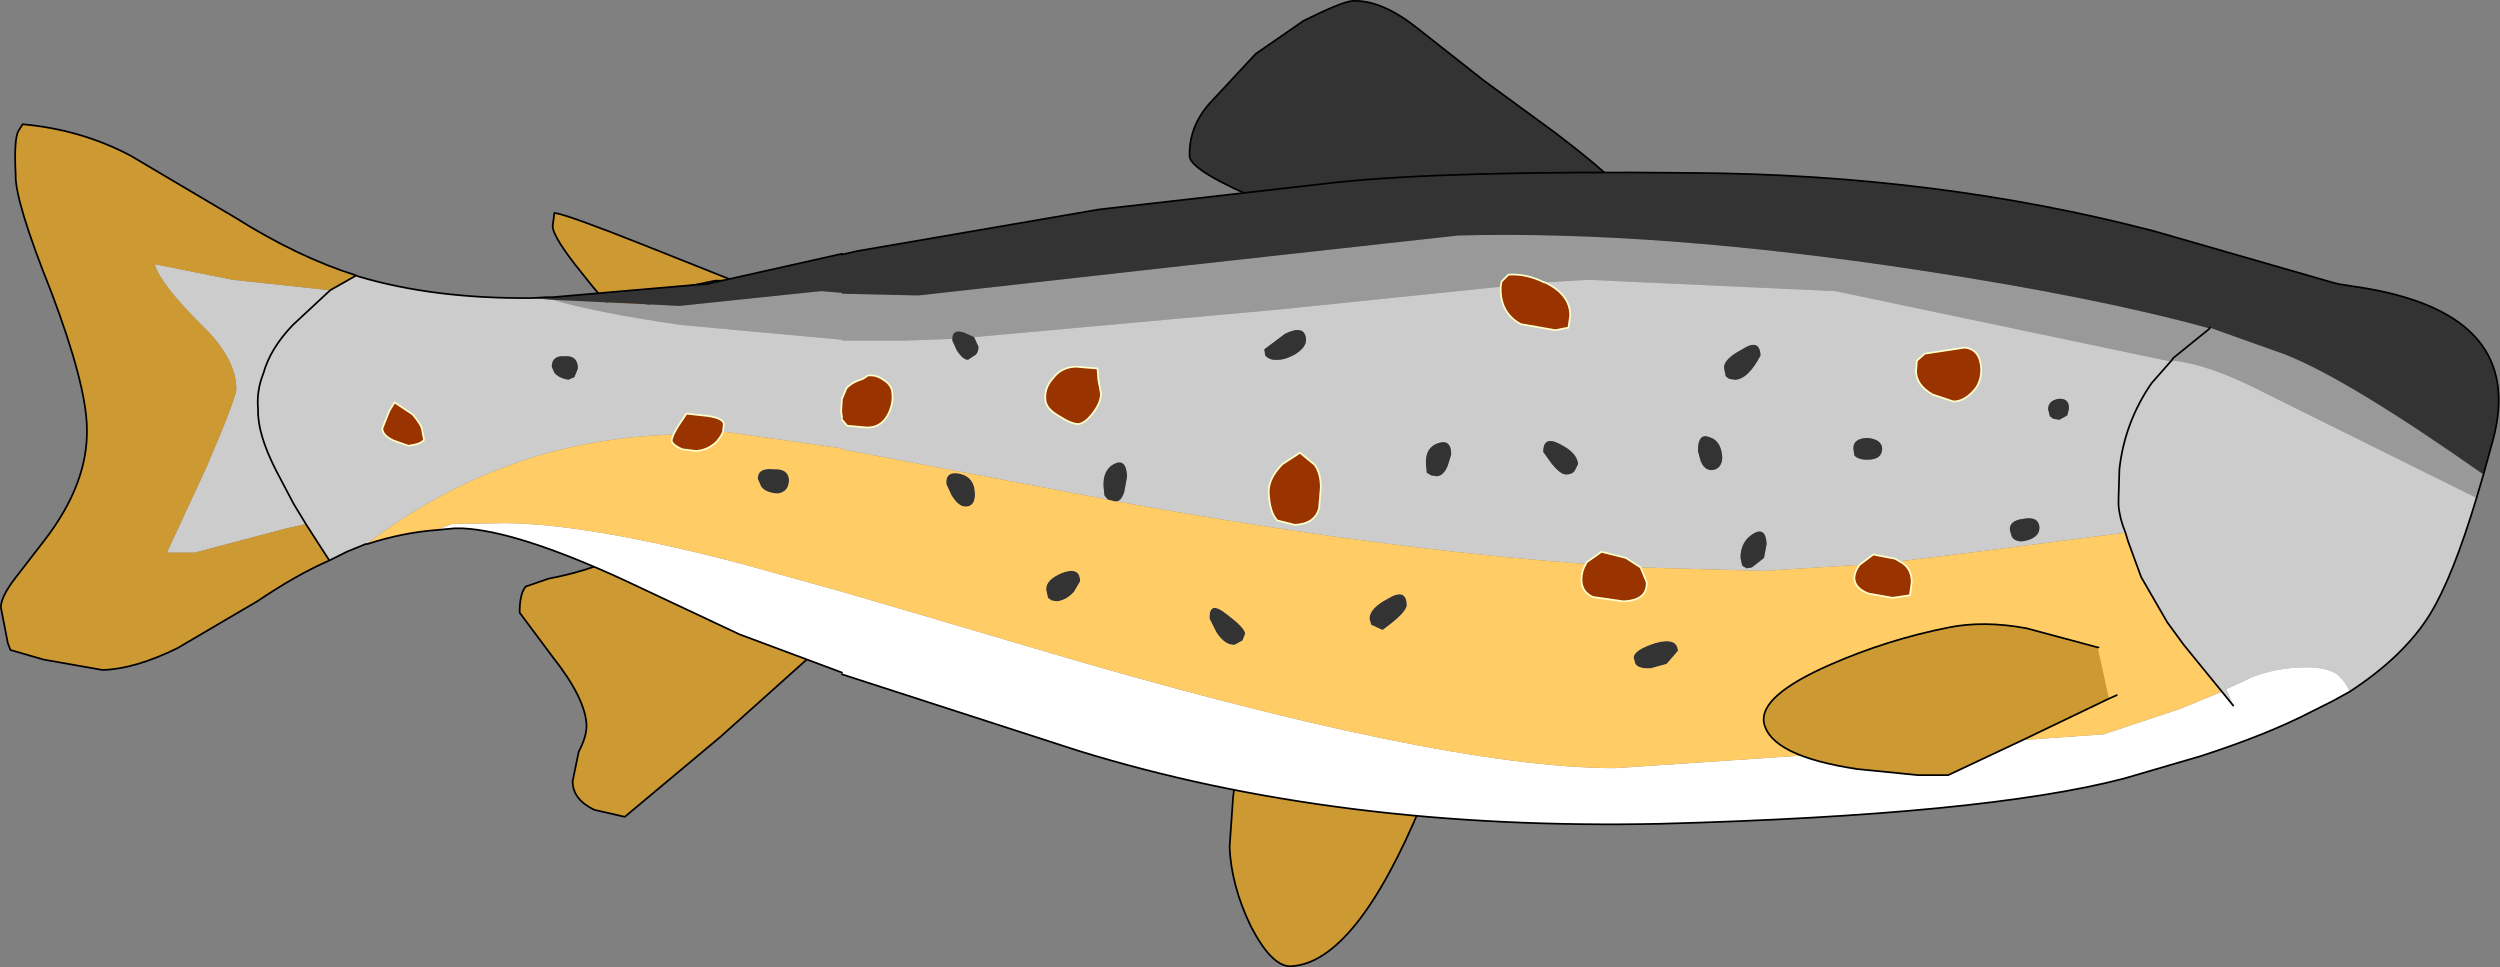 <?xml version="1.0" encoding="UTF-8" standalone="no"?>
<svg xmlns:xlink="http://www.w3.org/1999/xlink" height="55.65px" width="143.85px" xmlns="http://www.w3.org/2000/svg">
  <rect width="100%" height="100%" fill="#808080" stroke="none"/>
  <g transform="matrix(1.0, 0.0, 0.0, 1.0, 80.85, 30.3)">
    <path d="M0.55 -28.8 L4.55 -25.65 8.65 -22.65 Q12.25 -19.9 12.25 -19.45 12.25 -18.95 6.75 -18.05 L-3.05 -16.95 Q-3.8 -16.95 -7.9 -18.6 -12.35 -20.45 -12.4 -21.3 -12.45 -23.0 -11.25 -24.35 L-8.6 -27.2 -5.85 -29.1 Q-3.65 -30.2 -3.0 -30.25 -1.4 -30.3 0.55 -28.8" fill="#333333" fill-rule="evenodd" stroke="none"/>
    <path d="M0.55 -28.8 Q-1.4 -30.3 -3.0 -30.25 -3.65 -30.2 -5.85 -29.1 L-8.6 -27.2 -11.25 -24.35 Q-12.45 -23.0 -12.4 -21.3 -12.35 -20.45 -7.9 -18.6 -3.8 -16.95 -3.05 -16.95 L6.75 -18.05 Q12.25 -18.95 12.25 -19.45 12.25 -19.9 8.65 -22.65 L4.55 -25.65 0.55 -28.8 Z" fill="none" stroke="#000000" stroke-linecap="round" stroke-linejoin="round" stroke-width="0.1"/>
    <path d="M-43.8 -16.2 L-38.65 -14.15 -39.7 -14.15 -41.4 -13.8 -43.3 -12.9 Q-44.6 -12.25 -44.95 -12.25 -45.55 -12.25 -47.3 -14.5 -49.05 -16.65 -49.05 -17.3 L-48.95 -18.05 Q-48.2 -17.95 -43.8 -16.2" fill="#cc9933" fill-rule="evenodd" stroke="none"/>
    <path d="M-43.8 -16.2 Q-48.2 -17.95 -48.95 -18.05 L-49.05 -17.3 Q-49.05 -16.65 -47.3 -14.5 -45.55 -12.25 -44.95 -12.25 -44.6 -12.25 -43.3 -12.9 L-41.4 -13.8 -39.7 -14.15 -38.65 -14.15 -43.8 -16.2 M-38.65 -14.15 L-37.8 -13.9" fill="none" stroke="#000000" stroke-linecap="round" stroke-linejoin="round" stroke-width="0.1"/>
    <path d="M-35.35 5.55 Q-34.1 6.4 -34.1 7.35 L-39.4 12.1 -44.9 16.7 -46.65 16.3 Q-47.9 15.7 -47.9 14.65 L-47.55 12.95 Q-47.1 12.1 -47.1 11.45 -47.15 9.9 -49.05 7.5 L-50.95 4.95 Q-50.95 3.85 -50.6 3.45 L-49.3 3.0 Q-46.4 2.45 -44.3 1.25 L-41.65 2.8 -38.2 4.2 Q-36.15 5.0 -35.35 5.55" fill="#cc9933" fill-rule="evenodd" stroke="none"/>
    <path d="M-35.35 5.55 Q-36.15 5.0 -38.2 4.2 L-41.65 2.8 -44.3 1.25 Q-46.4 2.45 -49.3 3.0 L-50.6 3.45 Q-50.95 3.85 -50.95 4.95 L-49.05 7.5 Q-47.15 9.9 -47.1 11.45 -47.1 12.1 -47.55 12.95 L-47.9 14.65 Q-47.9 15.7 -46.65 16.3 L-44.9 16.7 -39.4 12.1 -34.1 7.35 Q-34.1 6.4 -35.35 5.55 M-43.8 0.95 L-44.3 1.25 -44.55 0.95" fill="none" stroke="#000000" stroke-linecap="round" stroke-linejoin="round" stroke-width="0.1"/>
    <path d="M-9.65 13.45 L-4.05 14.1 Q0.95 14.95 1.0 15.85 -2.85 25.15 -6.6 25.3 -7.7 25.3 -8.9 22.95 -10.0 20.65 -10.1 18.45 L-9.9 15.6 -9.65 13.45" fill="#cc9933" fill-rule="evenodd" stroke="none"/>
    <path d="M-9.65 13.45 L-4.05 14.1 Q0.95 14.95 1.0 15.85 -2.85 25.15 -6.6 25.3 -7.7 25.3 -8.9 22.95 -10.0 20.65 -10.1 18.45 L-9.9 15.6 -9.65 13.45 -10.4 13.5 M-9.65 13.0 L-9.65 13.45 Z" fill="none" stroke="#000000" stroke-linecap="round" stroke-linejoin="round" stroke-width="0.1"/>
    <path d="M8.05 -14.05 L8.0 -14.05 Q7.0 -14.55 6.0 -14.5 L5.95 -14.5 5.55 -14.1 5.5 -13.8 -7.15 -12.5 -24.8 -10.9 -25.35 -11.15 Q-26.05 -11.4 -26.05 -10.8 L-28.85 -10.7 -32.4 -10.7 -32.4 -10.75 -41.65 -11.6 Q-46.5 -12.3 -49.05 -13.05 L-41.75 -12.7 -33.6 -13.55 -32.4 -13.45 -32.4 -13.4 -28.0 -13.3 -12.8 -15.0 3.05 -16.75 Q14.5 -17.05 29.6 -14.75 39.8 -13.2 46.3 -11.4 L46.3 -11.45 50.65 -9.9 Q54.3 -8.45 62.05 -3.0 L61.65 -1.65 49.45 -7.7 Q46.15 -9.4 44.1 -9.55 L44.05 -9.5 24.75 -13.55 10.5 -14.2 8.05 -14.05 M46.3 -11.4 L44.2 -9.7 44.1 -9.55 44.2 -9.7 46.3 -11.4" fill="#999999" fill-rule="evenodd" stroke="none"/>
    <path d="M8.05 -14.05 L10.5 -14.2 24.75 -13.55 44.05 -9.5 44.1 -9.55 Q46.15 -9.4 49.45 -7.7 L61.65 -1.65 Q60.3 2.85 59.0 5.0 57.5 7.45 54.35 9.5 54.05 8.8 53.55 8.45 52.95 8.1 51.85 8.1 50.15 8.1 48.65 8.7 L48.15 8.95 47.25 9.35 47.65 10.3 47.0 9.5 44.8 6.8 43.85 5.5 42.35 2.9 41.6 0.85 41.45 0.35 Q41.1 -0.5 41.05 -1.25 L41.05 -1.6 41.1 -3.3 Q41.4 -6.0 42.95 -8.25 L44.05 -9.5 42.95 -8.25 Q41.4 -6.0 41.1 -3.3 L41.05 -1.6 41.05 -1.25 Q41.1 -0.5 41.45 0.35 L33.3 1.4 28.45 2.0 28.2 1.85 27.15 1.65 26.95 1.6 26.15 2.2 20.6 2.55 13.55 2.35 12.7 1.8 11.3 1.45 10.45 2.05 10.4 2.15 Q-1.25 1.3 -16.05 -1.35 L-16.6 -1.45 Q-16.3 -1.5 -16.15 -2.05 L-16.0 -2.9 Q-16.05 -3.95 -16.75 -3.6 -17.4 -3.25 -17.35 -2.3 L-17.3 -1.8 -17.1 -1.55 -30.3 -4.05 -32.4 -4.45 -32.4 -4.5 -39.1 -5.45 -39.25 -5.45 -39.2 -5.9 Q-39.25 -6.3 -40.45 -6.4 L-41.35 -6.5 -41.85 -5.75 -42.1 -5.3 Q-47.3 -5.1 -51.45 -3.55 -55.7 -2.05 -59.75 1.0 L-59.8 1.0 -60.9 1.45 -61.9 1.95 -62.35 1.25 -63.25 -0.15 -64.35 0.1 -69.65 1.5 -71.25 1.5 -69.0 -3.35 Q-67.3 -7.3 -67.25 -7.9 -67.25 -9.7 -69.3 -11.65 -71.65 -14.0 -71.95 -15.1 L-67.45 -14.2 -61.85 -13.6 -64.0 -11.6 Q-65.3 -10.25 -65.7 -8.8 -66.1 -7.8 -66.0 -6.75 -66.05 -5.35 -64.95 -3.2 L-63.95 -1.3 -63.25 -0.15 -63.95 -1.3 -64.95 -3.2 Q-66.05 -5.35 -66.0 -6.75 -66.1 -7.8 -65.7 -8.8 -65.3 -10.25 -64.0 -11.6 L-61.85 -13.6 -60.35 -14.45 -60.25 -14.4 Q-55.9 -13.1 -50.25 -13.15 L-49.05 -13.05 Q-46.5 -12.3 -41.65 -11.6 L-32.4 -10.75 -32.4 -10.7 -28.85 -10.7 -26.05 -10.8 -26.05 -10.7 -25.8 -10.15 Q-25.45 -9.6 -25.15 -9.6 L-24.7 -9.9 Q-24.55 -10.05 -24.55 -10.35 L-24.8 -10.9 -7.15 -12.5 5.5 -13.8 5.5 -13.55 Q5.55 -12.25 6.65 -11.65 L8.65 -11.3 9.4 -11.45 9.5 -12.15 Q9.5 -13.35 8.05 -14.05 M27.45 -4.5 Q27.4 -5.05 26.55 -5.1 25.75 -5.05 25.8 -4.45 L25.85 -4.1 Q26.05 -3.85 26.6 -3.85 27.45 -3.85 27.45 -4.5 M17.5 -5.15 Q16.85 -5.4 16.85 -4.35 L17.0 -3.8 Q17.2 -3.25 17.65 -3.25 18.2 -3.3 18.25 -3.95 18.2 -4.95 17.5 -5.15 M18.35 -9.15 L18.45 -8.65 18.65 -8.5 19.0 -8.45 Q19.75 -8.5 20.45 -9.85 20.4 -10.85 19.4 -10.2 18.35 -9.65 18.35 -9.15 M9.25 -3.0 Q9.6 -3.0 9.75 -3.2 L9.95 -3.6 Q9.9 -4.25 8.9 -4.75 7.95 -5.25 7.95 -4.3 L8.45 -3.6 Q8.95 -3.0 9.25 -3.0 M1.8 -2.9 Q2.2 -2.9 2.45 -3.5 L2.65 -4.15 Q2.65 -5.05 1.9 -4.8 1.15 -4.55 1.2 -3.6 L1.25 -3.1 1.5 -2.95 1.8 -2.9 M29.4 -8.95 Q29.4 -8.15 30.35 -7.6 L31.55 -7.2 Q32.1 -7.2 32.6 -7.7 33.15 -8.2 33.15 -9.05 33.1 -10.2 32.2 -10.3 L29.9 -9.95 29.45 -9.55 29.4 -8.95 M37.0 -6.75 L37.1 -6.35 37.3 -6.2 37.65 -6.15 38.1 -6.4 38.2 -6.8 Q38.2 -7.4 37.6 -7.35 37.0 -7.25 37.0 -6.75 M35.5 0.85 Q36.5 0.7 36.5 0.05 36.45 -0.6 35.6 -0.45 34.75 -0.35 34.8 0.2 L34.9 0.55 Q35.05 0.85 35.5 0.85 M20.65 1.8 L20.8 1.0 Q20.75 0.0 20.05 0.4 19.3 0.85 19.3 1.8 L19.4 2.25 19.65 2.4 19.95 2.35 20.65 1.8 M-58.15 -7.15 L-58.45 -6.65 -58.85 -5.65 Q-58.85 -5.25 -58.2 -4.95 L-57.35 -4.65 Q-56.6 -4.75 -56.45 -5.0 L-56.55 -5.5 Q-56.55 -5.8 -57.1 -6.45 L-58.15 -7.15 M-48.35 -9.8 Q-49.1 -9.85 -49.1 -9.2 L-48.95 -8.85 Q-48.7 -8.55 -48.15 -8.45 L-47.8 -8.6 -47.6 -9.1 Q-47.6 -9.85 -48.35 -9.8 M-32.4 -6.15 L-32.1 -5.8 -30.95 -5.7 Q-30.15 -5.7 -29.75 -6.45 -29.45 -7.05 -29.5 -7.6 -29.5 -8.1 -29.95 -8.4 -30.35 -8.7 -30.75 -8.7 L-30.9 -8.7 -31.2 -8.5 Q-31.85 -8.3 -32.15 -7.95 L-32.4 -7.35 -32.4 -7.45 -32.45 -6.65 -32.4 -6.25 -32.4 -6.15 M-18.35 -9.15 L-18.9 -9.2 Q-19.75 -9.2 -20.25 -8.55 -20.75 -8.0 -20.7 -7.35 -20.7 -6.8 -19.9 -6.35 -19.2 -5.9 -18.8 -5.9 -18.4 -5.95 -17.95 -6.55 -17.5 -7.15 -17.5 -7.65 L-17.65 -8.45 -17.7 -9.1 -18.35 -9.15 M-8.1 -10.2 L-8.05 -9.85 Q-7.8 -9.55 -7.3 -9.6 -6.9 -9.6 -6.35 -9.9 -5.7 -10.3 -5.7 -10.75 -5.75 -11.65 -6.9 -11.1 L-8.1 -10.2 M-6.35 -0.1 Q-5.2 -0.15 -4.95 -1.05 L-4.85 -2.25 Q-4.85 -3.05 -5.2 -3.55 L-6.05 -4.25 -7.05 -3.6 Q-7.85 -2.8 -7.85 -2.0 -7.8 -0.8 -7.35 -0.35 L-6.35 -0.1" fill="#cccccc" fill-rule="evenodd" stroke="none"/>
    <path d="M46.3 -11.4 Q39.8 -13.2 29.6 -14.75 14.5 -17.05 3.05 -16.75 L-12.8 -15.0 -28.0 -13.3 -32.4 -13.4 -32.4 -13.45 -33.6 -13.55 -41.75 -12.7 -49.05 -13.05 -50.25 -13.15 -49.4 -13.2 -49.05 -13.2 -40.95 -13.9 -40.2 -13.95 -32.4 -15.7 -32.4 -15.65 -31.55 -15.85 -17.6 -18.25 -4.0 -19.8 Q2.5 -20.5 16.6 -20.35 30.65 -20.25 43.1 -17.0 L53.35 -14.05 53.75 -13.95 55.35 -13.7 Q64.5 -12.1 62.6 -5.0 L62.05 -3.0 Q54.3 -8.45 50.65 -9.9 L46.3 -11.45 46.3 -11.4 M-26.05 -10.8 Q-26.05 -11.4 -25.35 -11.15 L-24.8 -10.9 -24.55 -10.35 Q-24.55 -10.05 -24.7 -9.9 L-25.15 -9.6 Q-25.45 -9.6 -25.8 -10.15 L-26.05 -10.7 -26.05 -10.8 M1.8 -2.9 L1.5 -2.95 1.25 -3.1 1.2 -3.6 Q1.15 -4.55 1.9 -4.8 2.65 -5.05 2.65 -4.15 L2.45 -3.5 Q2.2 -2.9 1.8 -2.9 M9.25 -3.0 Q8.95 -3.0 8.45 -3.6 L7.95 -4.3 Q7.95 -5.25 8.9 -4.75 9.9 -4.25 9.95 -3.6 L9.75 -3.2 Q9.6 -3.0 9.25 -3.0 M18.35 -9.15 Q18.35 -9.65 19.4 -10.2 20.4 -10.85 20.45 -9.85 19.75 -8.5 19.0 -8.45 L18.65 -8.5 18.45 -8.65 18.35 -9.15 M17.5 -5.15 Q18.2 -4.95 18.25 -3.95 18.2 -3.3 17.65 -3.25 17.2 -3.25 17.0 -3.8 L16.85 -4.35 Q16.85 -5.4 17.5 -5.15 M27.45 -4.5 Q27.45 -3.85 26.6 -3.85 26.05 -3.85 25.85 -4.1 L25.8 -4.45 Q25.75 -5.05 26.55 -5.1 27.4 -5.05 27.45 -4.5 M37.0 -6.75 Q37.0 -7.25 37.6 -7.35 38.2 -7.4 38.2 -6.8 L38.1 -6.4 37.65 -6.15 37.3 -6.2 37.1 -6.35 37.0 -6.75 M35.5 0.85 Q35.05 0.85 34.9 0.55 L34.8 0.2 Q34.75 -0.35 35.6 -0.45 36.45 -0.6 36.5 0.05 36.5 0.7 35.5 0.85 M-16.6 -1.45 L-16.7 -1.45 -17.1 -1.55 -17.3 -1.8 -17.35 -2.3 Q-17.4 -3.25 -16.75 -3.6 -16.05 -3.95 -16.0 -2.9 L-16.15 -2.05 Q-16.3 -1.5 -16.6 -1.45 M20.65 1.8 L19.95 2.35 19.65 2.4 19.4 2.25 19.3 1.8 Q19.3 0.85 20.05 0.4 20.75 0.0 20.8 1.0 L20.65 1.8 M14.15 8.15 Q13.45 8.2 13.25 7.9 L13.15 7.55 Q13.15 7.1 14.4 6.7 15.65 6.35 15.7 7.15 L15.05 7.9 14.15 8.15 M-48.35 -9.8 Q-47.6 -9.85 -47.6 -9.1 L-47.8 -8.6 -48.15 -8.45 Q-48.7 -8.55 -48.95 -8.85 L-49.1 -9.2 Q-49.1 -9.85 -48.35 -9.8 M-35.45 -2.7 Q-35.45 -2.0 -36.1 -1.9 -36.8 -1.95 -37.05 -2.3 L-37.25 -2.75 Q-37.25 -3.4 -36.35 -3.3 -35.5 -3.35 -35.45 -2.7 M-26.4 -2.45 Q-26.45 -3.2 -25.65 -3.05 -24.75 -2.85 -24.75 -1.85 -24.75 -1.15 -25.3 -1.15 -25.7 -1.15 -26.1 -1.8 L-26.4 -2.45 M-8.1 -10.2 L-6.9 -11.1 Q-5.75 -11.65 -5.7 -10.75 -5.7 -10.3 -6.35 -9.9 -6.9 -9.6 -7.3 -9.6 -7.8 -9.55 -8.05 -9.85 L-8.1 -10.2 M-2.05 5.3 Q-2.05 4.7 -1.0 4.15 0.05 3.5 0.1 4.5 0.1 4.95 -1.3 5.95 L-1.95 5.65 -2.05 5.3 M-9.35 6.55 L-9.8 6.8 Q-10.35 6.85 -10.85 6.1 L-11.25 5.3 Q-11.3 4.2 -10.25 5.05 -9.25 5.8 -9.2 6.15 L-9.35 6.55 M-18.7 3.15 L-19.05 3.75 Q-19.5 4.25 -20.05 4.3 L-20.35 4.25 -20.55 4.1 -20.65 3.65 Q-20.7 3.05 -19.7 2.65 -18.7 2.3 -18.7 3.15" fill="#333333" fill-rule="evenodd" stroke="none"/>
    <path d="M54.35 9.5 L53.35 10.05 52.15 10.65 Q49.65 11.95 45.8 13.2 L41.35 14.5 Q33.3 16.6 14.7 17.1 -3.9 17.5 -18.8 12.9 L-32.4 8.5 -32.4 8.4 -38.3 6.2 -45.0 3.05 Q-51.1 0.25 -54.25 0.1 L-54.7 0.1 -55.75 0.2 -54.85 -0.15 -51.8 -0.2 Q-46.9 -0.15 -38.15 2.15 L-32.4 3.75 Q-28.1 5.0 -21.35 7.0 1.9 13.9 12.1 13.9 L26.9 12.9 40.2 11.95 41.4 11.55 44.55 10.5 47.0 9.5 47.65 10.3 47.25 9.35 48.15 8.95 48.65 8.7 Q50.15 8.1 51.85 8.1 52.95 8.1 53.55 8.45 54.05 8.8 54.35 9.5" fill="#ffffff" fill-rule="evenodd" stroke="none"/>
    <path d="M-55.75 0.2 Q-57.7 0.35 -59.7 1.0 L-59.75 1.0 Q-55.7 -2.05 -51.45 -3.55 -47.3 -5.1 -42.1 -5.3 L-42.2 -5.0 Q-42.25 -4.75 -41.6 -4.45 L-40.8 -4.35 Q-40.1 -4.4 -39.6 -4.9 -39.35 -5.2 -39.25 -5.45 L-39.1 -5.45 -32.4 -4.5 -32.4 -4.45 -30.3 -4.05 -17.1 -1.55 -16.7 -1.45 -16.6 -1.45 -16.05 -1.35 Q-1.25 1.3 10.4 2.15 10.15 2.55 10.15 3.05 10.15 3.75 10.8 4.05 L12.55 4.3 Q13.95 4.25 13.9 3.2 L13.55 2.35 20.6 2.55 26.15 2.2 Q25.85 2.6 25.85 3.0 25.9 3.55 26.65 3.85 L28.05 4.1 29.05 3.95 29.15 3.2 Q29.15 2.35 28.45 2.0 L33.3 1.4 41.45 0.35 41.6 0.85 42.35 2.9 43.85 5.5 44.8 6.8 47.0 9.5 44.55 10.5 41.4 11.55 40.2 11.95 26.9 12.9 12.1 13.9 Q1.9 13.9 -21.35 7.0 -28.1 5.0 -32.4 3.75 L-38.15 2.15 Q-46.9 -0.15 -51.8 -0.2 L-54.85 -0.15 -55.75 0.2 M14.15 8.15 L15.05 7.9 15.7 7.15 Q15.65 6.35 14.4 6.7 13.15 7.1 13.15 7.55 L13.25 7.9 Q13.45 8.2 14.15 8.15 M-35.45 -2.7 Q-35.5 -3.35 -36.35 -3.3 -37.25 -3.4 -37.25 -2.75 L-37.05 -2.3 Q-36.8 -1.95 -36.1 -1.9 -35.45 -2.0 -35.45 -2.7 M-26.4 -2.45 L-26.1 -1.8 Q-25.7 -1.15 -25.3 -1.15 -24.75 -1.15 -24.75 -1.85 -24.75 -2.85 -25.65 -3.05 -26.45 -3.2 -26.4 -2.45 M-18.7 3.15 Q-18.7 2.3 -19.7 2.65 -20.7 3.05 -20.65 3.65 L-20.55 4.1 -20.35 4.25 -20.05 4.3 Q-19.5 4.25 -19.05 3.75 L-18.7 3.15 M-9.35 6.55 L-9.2 6.15 Q-9.25 5.8 -10.25 5.05 -11.3 4.2 -11.25 5.3 L-10.85 6.1 Q-10.35 6.85 -9.8 6.8 L-9.35 6.55 M-2.05 5.3 L-1.95 5.65 -1.3 5.95 Q0.1 4.95 0.1 4.5 0.05 3.5 -1.0 4.15 -2.05 4.7 -2.05 5.3" fill="#ffcc66" fill-rule="evenodd" stroke="none"/>
    <path d="M-61.9 1.95 Q-63.75 2.75 -66.05 4.3 L-70.65 7.0 Q-73.1 8.2 -74.95 8.25 L-78.35 7.65 -80.25 7.1 -80.4 6.7 -80.8 4.65 Q-80.8 4.05 -80.0 3.0 L-78.3 0.8 Q-75.75 -2.5 -75.85 -5.7 -75.9 -8.2 -77.9 -13.5 -80.0 -18.75 -79.95 -20.25 -80.05 -22.25 -79.8 -22.75 L-79.55 -23.15 Q-76.2 -22.85 -73.35 -21.35 L-67.35 -17.8 Q-63.7 -15.5 -60.35 -14.45 L-61.85 -13.6 -67.45 -14.2 -71.95 -15.1 Q-71.65 -14.0 -69.3 -11.65 -67.25 -9.7 -67.25 -7.9 -67.3 -7.3 -69.0 -3.35 L-71.25 1.5 -69.65 1.5 -64.35 0.1 -63.25 -0.15 -62.35 1.25 -61.9 1.95" fill="#cc9933" fill-rule="evenodd" stroke="none"/>
    <path d="M5.5 -13.8 L5.55 -14.1 5.95 -14.5 6.0 -14.5 Q7.0 -14.55 8.0 -14.05 L8.05 -14.05 Q9.5 -13.35 9.5 -12.15 L9.4 -11.45 8.65 -11.3 6.65 -11.65 Q5.55 -12.25 5.5 -13.55 L5.5 -13.8 M29.4 -8.95 L29.45 -9.55 29.9 -9.95 32.2 -10.3 Q33.1 -10.2 33.15 -9.05 33.15 -8.2 32.6 -7.7 32.1 -7.2 31.55 -7.2 L30.35 -7.6 Q29.4 -8.15 29.4 -8.95 M26.15 2.2 L26.95 1.6 27.15 1.65 28.2 1.85 28.45 2.0 Q29.15 2.35 29.15 3.2 L29.05 3.95 28.05 4.1 26.65 3.85 Q25.9 3.55 25.85 3.0 25.85 2.6 26.15 2.2 M13.55 2.35 L13.9 3.2 Q13.95 4.25 12.55 4.3 L10.8 4.05 Q10.15 3.75 10.15 3.05 10.15 2.55 10.4 2.15 L10.45 2.05 11.3 1.45 12.7 1.8 13.55 2.35 M-39.25 -5.45 Q-39.35 -5.2 -39.6 -4.9 -40.1 -4.4 -40.8 -4.35 L-41.6 -4.45 Q-42.25 -4.75 -42.2 -5.0 L-42.1 -5.3 -41.85 -5.75 -41.35 -6.5 -40.45 -6.4 Q-39.25 -6.3 -39.2 -5.9 L-39.25 -5.45 M-58.15 -7.15 L-57.1 -6.45 Q-56.55 -5.8 -56.55 -5.5 L-56.45 -5.0 Q-56.6 -4.75 -57.35 -4.65 L-58.2 -4.95 Q-58.85 -5.25 -58.85 -5.65 L-58.45 -6.65 -58.15 -7.15 M-32.4 -7.35 L-32.15 -7.95 Q-31.85 -8.3 -31.2 -8.5 L-30.9 -8.7 -30.75 -8.7 Q-30.35 -8.7 -29.95 -8.4 -29.5 -8.1 -29.5 -7.6 -29.45 -7.05 -29.75 -6.45 -30.15 -5.7 -30.95 -5.7 L-32.1 -5.8 -32.4 -6.15 -32.4 -6.25 -32.45 -6.65 -32.4 -7.45 -32.4 -7.35 M-18.35 -9.15 L-17.7 -9.1 -17.65 -8.45 -17.5 -7.65 Q-17.5 -7.15 -17.95 -6.55 -18.4 -5.95 -18.8 -5.9 -19.2 -5.9 -19.9 -6.35 -20.7 -6.8 -20.7 -7.35 -20.75 -8.0 -20.25 -8.55 -19.75 -9.2 -18.9 -9.2 L-18.35 -9.15 M-6.35 -0.1 L-7.35 -0.35 Q-7.8 -0.8 -7.85 -2.0 -7.85 -2.8 -7.05 -3.6 L-6.05 -4.25 -5.2 -3.55 Q-4.85 -3.05 -4.85 -2.25 L-4.95 -1.05 Q-5.2 -0.15 -6.35 -0.1" fill="#993300" fill-rule="evenodd" stroke="none"/>
    <path d="M44.05 -9.5 L44.1 -9.55 44.2 -9.7 46.3 -11.4 46.3 -11.45 M62.05 -3.0 L62.6 -5.0 Q64.5 -12.1 55.35 -13.7 L53.75 -13.95 53.35 -14.05 43.1 -17.0 Q30.65 -20.25 16.6 -20.35 2.5 -20.5 -4.0 -19.8 L-17.6 -18.25 -31.55 -15.85 -32.4 -15.65 M-32.4 -15.7 L-40.2 -13.95 -40.95 -13.9 -49.05 -13.2 -49.4 -13.2 -50.25 -13.15 Q-55.9 -13.1 -60.25 -14.4 L-60.35 -14.45 Q-63.7 -15.5 -67.35 -17.8 L-73.35 -21.35 Q-76.2 -22.85 -79.55 -23.15 L-79.8 -22.75 Q-80.05 -22.25 -79.95 -20.25 -80.0 -18.75 -77.9 -13.5 -75.9 -8.2 -75.85 -5.7 -75.75 -2.5 -78.3 0.8 L-80.0 3.0 Q-80.8 4.05 -80.8 4.65 L-80.4 6.7 -80.25 7.1 -78.35 7.65 -74.95 8.25 Q-73.1 8.2 -70.65 7.0 L-66.05 4.3 Q-63.75 2.75 -61.9 1.95 L-60.9 1.45 -59.8 1.0 -59.75 1.0 -59.7 1.0 Q-57.7 0.35 -55.75 0.2 L-54.7 0.1 -54.25 0.1 Q-51.1 0.25 -45.0 3.05 L-38.3 6.2 -32.4 8.4 M62.05 -3.0 L61.65 -1.65 Q60.3 2.85 59.0 5.0 57.5 7.45 54.35 9.5 L53.35 10.05 52.15 10.65 Q49.65 11.95 45.8 13.2 L41.35 14.5 Q33.3 16.6 14.7 17.1 -3.9 17.5 -18.8 12.9 L-32.4 8.5 M44.05 -9.5 L42.95 -8.25 Q41.4 -6.0 41.1 -3.3 L41.05 -1.6 41.05 -1.25 Q41.1 -0.5 41.45 0.35 L41.6 0.85 42.35 2.9 43.85 5.5 44.8 6.8 47.0 9.5 47.65 10.3 M-63.25 -0.15 L-63.95 -1.3 -64.95 -3.2 Q-66.05 -5.35 -66.0 -6.75 -66.1 -7.8 -65.7 -8.8 -65.3 -10.25 -64.0 -11.6 L-61.85 -13.6 -60.35 -14.45 M-63.25 -0.15 L-62.35 1.25 -61.9 1.95" fill="none" stroke="#000000" stroke-linecap="round" stroke-linejoin="round" stroke-width="0.1"/>
    <path d="M5.5 -13.8 L5.55 -14.1 5.95 -14.5 6.0 -14.5 Q7.0 -14.55 8.0 -14.05 L8.05 -14.05 Q9.5 -13.35 9.5 -12.15 L9.4 -11.45 8.65 -11.3 6.65 -11.65 Q5.55 -12.25 5.5 -13.55 L5.5 -13.8 M29.4 -8.95 Q29.4 -8.15 30.35 -7.6 L31.55 -7.2 Q32.1 -7.2 32.6 -7.7 33.15 -8.2 33.15 -9.05 33.1 -10.2 32.2 -10.3 L29.9 -9.95 29.45 -9.55 29.4 -8.95 M26.15 2.2 L26.95 1.6 27.15 1.65 28.2 1.85 28.45 2.0 Q29.15 2.35 29.15 3.2 L29.05 3.95 28.05 4.1 26.65 3.85 Q25.9 3.55 25.85 3.0 25.85 2.6 26.15 2.2 M13.55 2.35 L13.9 3.2 Q13.95 4.25 12.55 4.3 L10.8 4.05 Q10.15 3.75 10.15 3.05 10.15 2.55 10.4 2.15 L10.45 2.05 11.3 1.45 12.7 1.8 13.55 2.35 M-39.25 -5.45 Q-39.35 -5.2 -39.6 -4.9 -40.1 -4.4 -40.8 -4.35 L-41.6 -4.45 Q-42.25 -4.75 -42.2 -5.0 L-42.1 -5.3 -41.85 -5.75 -41.35 -6.5 -40.45 -6.4 Q-39.25 -6.3 -39.2 -5.9 L-39.25 -5.45 M-58.15 -7.15 L-58.45 -6.65 -58.85 -5.65 Q-58.85 -5.25 -58.2 -4.95 L-57.35 -4.65 Q-56.6 -4.75 -56.45 -5.0 L-56.55 -5.5 Q-56.55 -5.8 -57.1 -6.45 L-58.15 -7.15 M-32.4 -6.15 L-32.1 -5.8 -30.95 -5.7 Q-30.15 -5.7 -29.75 -6.45 -29.45 -7.05 -29.5 -7.6 -29.5 -8.1 -29.95 -8.4 -30.35 -8.7 -30.75 -8.7 L-30.9 -8.7 -31.2 -8.5 Q-31.85 -8.3 -32.15 -7.95 L-32.4 -7.35 M-32.4 -7.45 L-32.45 -6.65 -32.4 -6.25 M-18.35 -9.15 L-18.9 -9.2 Q-19.75 -9.2 -20.25 -8.55 -20.75 -8.0 -20.7 -7.35 -20.7 -6.8 -19.9 -6.35 -19.2 -5.9 -18.8 -5.9 -18.4 -5.95 -17.95 -6.55 -17.5 -7.15 -17.5 -7.65 L-17.65 -8.45 -17.7 -9.1 -18.35 -9.15 M-6.35 -0.1 Q-5.2 -0.15 -4.95 -1.05 L-4.85 -2.25 Q-4.85 -3.05 -5.2 -3.55 L-6.05 -4.25 -7.05 -3.6 Q-7.85 -2.8 -7.85 -2.0 -7.8 -0.8 -7.35 -0.35 L-6.35 -0.1" fill="none" stroke="#ffffcc" stroke-linecap="round" stroke-linejoin="round" stroke-width="0.1"/>
    <path d="M40.5 9.9 L35.5 12.3 31.25 14.3 29.5 14.3 26.0 13.95 Q21.05 13.2 20.65 11.3 20.35 9.75 24.45 7.95 27.75 6.5 31.3 5.8 33.3 5.4 35.75 5.85 L39.85 6.95 40.5 9.9" fill="#cc9933" fill-rule="evenodd" stroke="none"/>
    <path d="M39.85 6.95 L35.75 5.85 Q33.3 5.4 31.3 5.8 27.75 6.5 24.45 7.95 20.35 9.75 20.65 11.3 21.05 13.2 26.0 13.95 L29.5 14.3 31.25 14.3 35.5 12.3 40.5 9.9 40.95 9.7 M39.85 6.95 L39.9 6.95" fill="none" stroke="#000000" stroke-linecap="round" stroke-linejoin="round" stroke-width="0.1"/>
  </g>
</svg>
